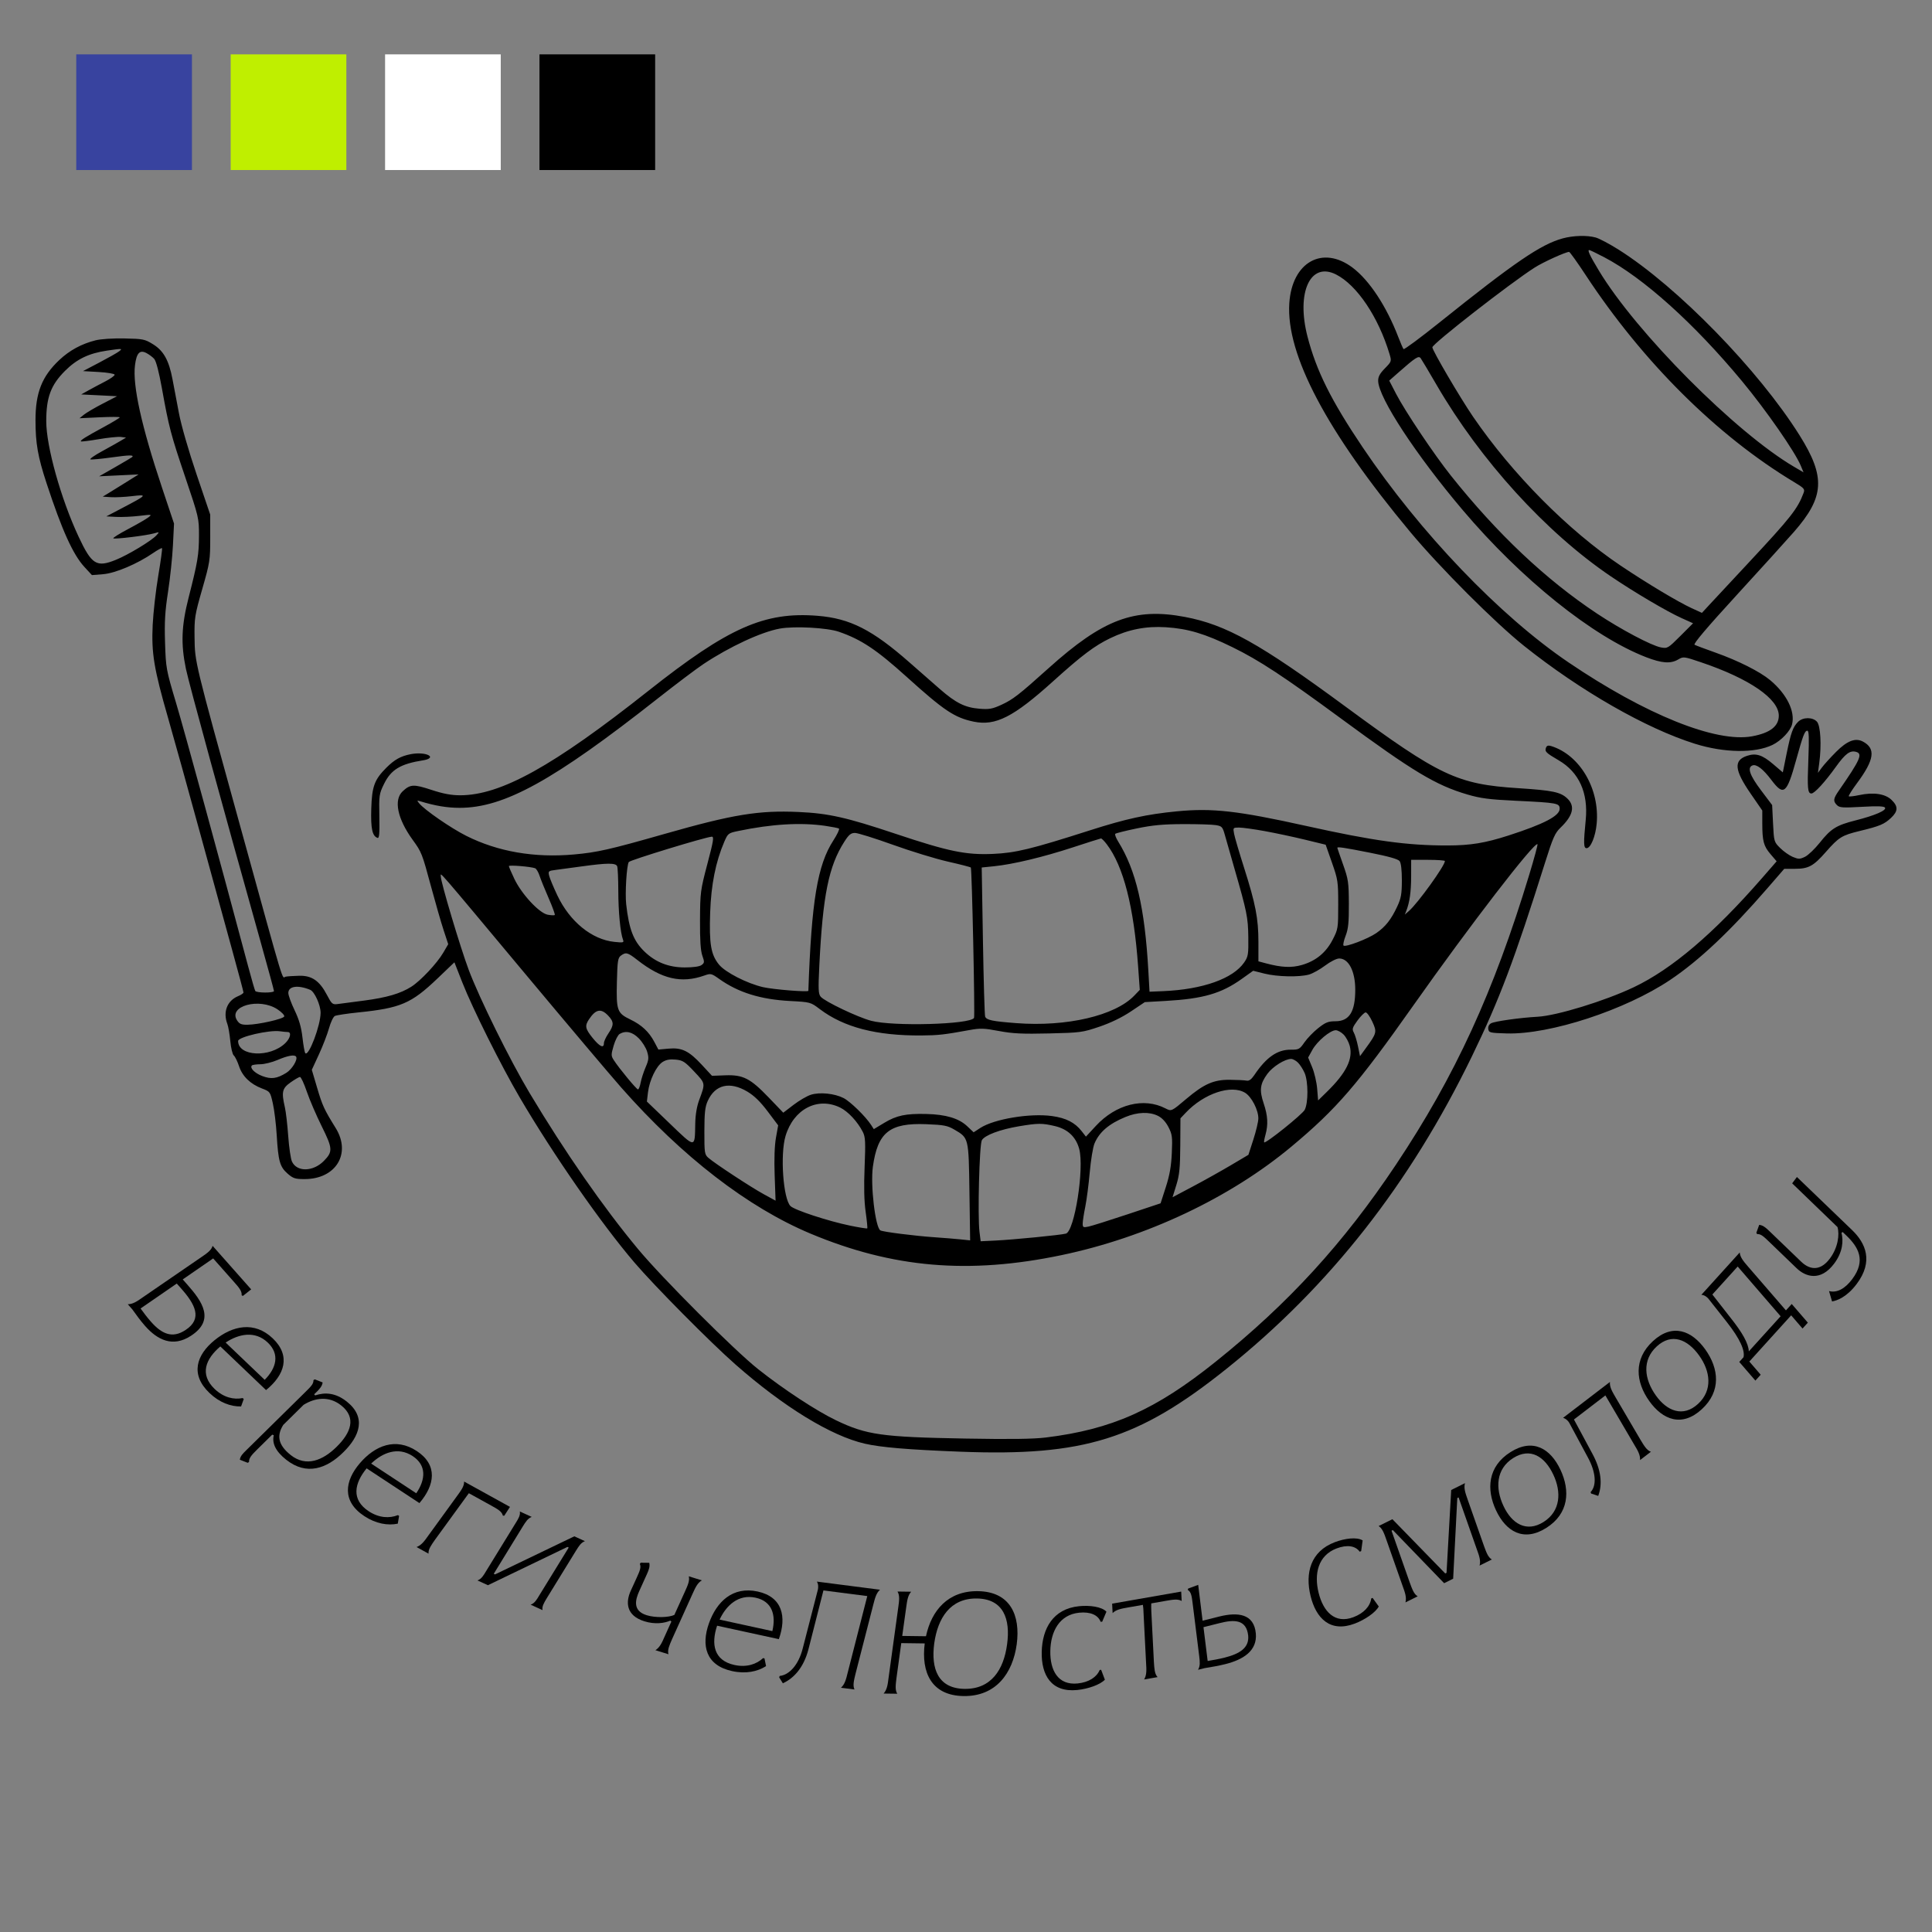 <svg width="11374" height="11374" viewBox="0 0 11374 11374" fill="none" xmlns="http://www.w3.org/2000/svg">
<rect x="0" y="0" width="11374" height="11374" fill="#808080" stroke="none"/>
<path fill-rule="evenodd" clip-rule="evenodd" d="M9199.02 1403.67C9070.99 1438.83 8916.06 1544.63 8475.01 1898.08C8361.94 1988.7 8266.49 2059.39 8262.89 2055.17C8259.3 2050.96 8245.39 2019.01 8231.98 1984.17C8162.23 1802.85 8062.12 1650.72 7963.52 1576.18C7786.2 1442.13 7606.38 1542.72 7590.36 1784.91C7570.39 2086.87 7810.56 2541.42 8301.49 3130.79C8476.08 3340.37 8801.9 3666.52 8973.13 3803.09C9304.49 4067.37 9692.29 4289.34 9979.07 4378.89C10151.3 4432.67 10332 4435.18 10435.2 4385.24C10485.8 4360.73 10540.4 4303.4 10550.1 4264.53C10569.4 4187.76 10518.7 4085.44 10420.9 4003.92C10361 3953.94 10233.2 3889.57 10100.5 3842.45C10039.5 3820.81 9983.58 3799.84 9976.18 3795.85C9967.17 3790.99 10048.8 3694.65 10223.4 3504.07C10366.8 3347.58 10518.7 3180 10561 3131.66C10741.2 2925.88 10748.2 2808.41 10595 2563.85C10354.1 2179.3 9875.58 1688.2 9528.71 1469.53C9475.83 1436.2 9415.39 1404.15 9394.4 1398.33C9343.27 1384.11 9262.13 1386.34 9199.02 1403.67ZM9444.34 1514.44C9674.56 1635.19 9973.75 1904.24 10255.6 2244C10397.2 2414.71 10567 2658.97 10601.4 2741.5L10617.8 2780.85L10562.4 2748.35C10218.1 2546.59 9631.25 1956.48 9412.05 1591.69C9358.78 1503.04 9344.3 1472.07 9356.12 1472.07C9360.22 1472.07 9399.91 1491.14 9444.34 1514.44ZM9334.59 1618.49C9671.03 2130.42 10109.3 2565.88 10561.9 2837.97C10622.6 2874.45 10626.7 2879.28 10617.5 2903.34C10582.1 2996.58 10543 3046.1 10297.7 3309.1C10192.1 3422.24 10086.3 3535.79 10062.6 3561.43L10019.5 3608.06L9958.89 3580.32C9880.06 3544.22 9693.74 3432.58 9540.97 3329.91C9231.04 3121.61 8903.85 2791.56 8672.68 2454.03C8596.45 2342.73 8432.52 2063.29 8432.52 2044.65C8432.52 2024.26 8894.13 1664.56 9035.87 1574.52C9085.58 1542.94 9215.83 1483.74 9237.42 1482.92C9241.76 1482.76 9285.48 1543.76 9334.59 1618.49ZM7865.63 1615.93C7988.86 1678.49 8115.14 1866.57 8180.57 2084.99C8193.07 2126.73 8192.6 2128.15 8152.93 2168.78C8122.57 2199.87 8112.82 2218.35 8113.52 2243.36C8116.35 2342.63 8335.82 2677.52 8611.28 3002.86C8955.97 3409.99 9376.52 3747.35 9691.06 3869.05C9783.87 3904.96 9835.58 3908.58 9880.09 3882.29C9910.31 3864.43 9913.53 3864.84 10015.6 3899.41C10299.6 3995.53 10472.1 4114.12 10472.1 4213.18C10472.1 4275.52 10420.9 4315.15 10315.2 4334.69C10102.5 4374.02 9688.05 4207.26 9234.32 3899.78C8828.95 3625.06 8360.43 3135.6 8022.31 2633.53C7836.5 2357.62 7749.34 2182.65 7697.38 1981.22C7630.25 1720.95 7714.06 1538.98 7865.63 1615.93ZM562.13 2003.64C479.545 2024.54 409.302 2062.75 349.023 2119.55C246.793 2215.9 208.863 2312.01 209 2474.43C209.106 2610.72 222.777 2688.53 274.05 2844.7C365.091 3121.99 429.613 3264.66 497.101 3337.88L541.154 3385.69L607.534 3380.36C678.844 3374.64 808.585 3319.66 901.219 3255.92C927.695 3237.69 951.374 3224.79 953.823 3227.25C956.282 3229.7 946.349 3302.62 931.749 3389.28C917.16 3475.95 902.38 3606.25 898.907 3678.85C890.947 3845.42 906.054 3936.71 989.81 4227.9C1024.06 4346.95 1109.25 4653.42 1179.12 4908.94C1249 5164.46 1334.81 5477.29 1369.83 5604.1C1404.83 5730.92 1433.48 5838.44 1433.48 5843.03C1433.48 5847.62 1419.07 5857.36 1401.46 5864.65C1337.19 5891.28 1311.64 5957.58 1338.46 6028.13C1344.26 6043.39 1352.07 6088.82 1355.81 6129.09C1359.56 6169.36 1368.79 6207.44 1376.35 6213.71C1383.92 6220 1397.79 6248.3 1407.2 6276.61C1427.18 6336.8 1473.49 6381.79 1542.65 6408.2C1589.99 6426.28 1590.93 6427.58 1606.41 6496.6C1615.06 6535.13 1625.27 6618.93 1629.08 6682.81C1638.23 6835.9 1647.64 6869.34 1692.64 6908.86C1725.34 6937.58 1737.41 6941.5 1793.12 6941.5C1977.73 6941.5 2069.31 6791.08 1976.17 6640.82C1908.3 6531.32 1898.32 6509.74 1867.6 6406L1835.67 6298.13L1877.4 6207.78C1900.35 6158.09 1927.11 6088.74 1936.86 6053.68C1946.61 6018.6 1962.03 5986.05 1971.14 5981.33C1980.25 5976.6 2042.34 5967.15 2109.11 5960.32C2359.17 5934.72 2421.16 5908.1 2576.45 5759.6L2675.19 5665.2L2721.57 5783.33C2781.94 5937.08 2950.09 6274.03 3059.78 6461.07C3257.12 6797.57 3539.01 7203.19 3735.16 7432.88C3853.07 7570.95 4183.72 7904.53 4330.65 8033.66C4615.15 8283.67 4892.6 8453.46 5091.35 8499.17C5186.73 8521.11 5346.4 8534.46 5656.13 8546.43C6378.69 8574.32 6702.18 8473.35 7221.16 8057.93C7827.89 7572.26 8300.86 6969.9 8665.69 6218.22C8826.78 5886.33 8917 5647.31 9096.16 5077.82C9142.46 4930.69 9154.31 4904.03 9187.7 4871.92C9261.51 4800.94 9274.23 4745.42 9226.91 4700.66C9187.03 4662.93 9141.01 4653.27 8939.24 4640.26C8578.01 4616.98 8477.9 4569.68 7919.01 4158.27C7416.56 3788.4 7218.96 3678.11 6976.23 3632.06C6679.22 3575.71 6493.86 3645.34 6172.93 3933.87C5997.95 4091.19 5962.84 4118.39 5894.31 4149.77C5842.22 4173.62 5823.16 4177 5766.41 4172.45C5681.3 4165.61 5627.23 4138.74 5532.97 4056.41C5491.34 4020.06 5410.58 3949.3 5353.51 3899.15C5134.89 3707.12 5003.95 3640.74 4813.57 3625.38C4500.58 3600.13 4287.85 3694.43 3816.99 4067.15C3255.97 4511.24 2948.31 4681.93 2708.84 4681.93C2656.59 4681.93 2609.35 4673.04 2539.81 4650.11C2435.09 4615.6 2415.33 4616.6 2370.38 4658.69C2316.5 4709.15 2339.64 4820.44 2429.86 4944.79C2482.06 5016.72 2485.02 5024.23 2537 5217.08C2563.33 5314.73 2596.99 5431.53 2611.81 5476.62L2638.78 5558.6L2609.57 5608.6C2573.24 5670.8 2476.25 5774.17 2421.65 5808.88C2358.06 5849.3 2276.68 5873.14 2142.43 5890.68C2074.75 5899.52 2004.91 5908.66 1987.25 5911.01C1957.61 5914.93 1952.77 5910.78 1924.86 5857.46C1881.22 5774.08 1835.88 5742.71 1761.56 5744.47C1729.17 5745.24 1693.31 5747.62 1681.87 5749.75C1657.65 5754.27 1686.91 5851.16 1412.02 4856.15C1144.54 3887.92 1147.24 3899.09 1145.36 3752.76C1143.89 3638.29 1146.49 3621.96 1190.72 3467.67C1235.48 3311.56 1237.65 3297.68 1237.61 3166.75L1237.55 3029.48L1157.01 2791.91C1110.22 2653.91 1066.84 2503.45 1053.51 2432.91C1040.88 2366.13 1023.76 2275.85 1015.46 2232.3C994.244 2120.88 963.155 2065.16 900.66 2026.52C852.532 1996.75 841.965 1994.62 732.324 1992.47C664.286 1991.13 593.082 1995.8 562.13 2003.64ZM700.548 2068.88C689.337 2077.36 637.082 2106.9 584.425 2134.53L488.666 2184.78L581.142 2190.06C632.015 2192.97 674.22 2200.09 674.938 2205.9C675.666 2211.71 650.668 2229.59 619.41 2245.65C588.141 2261.7 543.561 2285.46 520.336 2298.45L478.11 2322.05L689.242 2332.61L604.789 2376.28C558.34 2400.3 508.587 2429.47 494.219 2441.12L468.113 2462.28L586.59 2456.66C651.756 2453.57 705.077 2453.7 705.077 2456.96C705.077 2460.22 663.516 2485.43 612.707 2513C502.242 2572.93 470.731 2592.71 476.473 2598.45C478.838 2600.82 525.931 2595.05 581.121 2585.65C636.322 2576.24 695.101 2570.27 711.749 2572.38L742.025 2576.24L710.355 2595.14C692.937 2605.54 643.089 2633.49 599.574 2657.24C556.06 2681 525.921 2702.27 532.592 2704.48C539.275 2706.71 596.069 2701.38 658.818 2692.64C762.716 2678.15 791.04 2677.77 777.759 2691.05C775.152 2693.66 730.423 2720.15 678.348 2749.93L583.676 2804.05L815.922 2792.98L745.097 2837.31C706.143 2861.7 658.638 2891.15 639.531 2902.75L604.789 2923.84L652.431 2926.99C678.633 2928.71 735.089 2925.94 777.897 2920.83C870.088 2909.82 867.1 2913.48 721.662 2989.79L625.902 3040.04L684.259 3043.14C716.362 3044.85 777.411 3042.08 819.933 3037C895.445 3027.98 896.68 3028.21 872.421 3046.57C858.771 3056.9 805.713 3087.47 754.535 3114.49C703.356 3141.52 663.991 3166.12 667.042 3169.18C673.787 3175.92 861.273 3153.08 907.12 3139.93C939.571 3130.63 939.719 3130.76 920.601 3151.89C891.665 3183.87 754.809 3266.47 682.074 3295.86C568.052 3341.93 539.792 3324.3 462.444 3158.96C358.767 2937.33 272.287 2628.51 272.266 2479.84C272.245 2339.57 299.217 2267.01 382.245 2183.85C452.162 2113.86 522.469 2079.94 630.663 2064C719.761 2050.88 723.952 2051.17 700.548 2068.88ZM907.669 2112.54C918.88 2124.94 935.676 2188.87 953.031 2285.21C994.825 2517.09 1005.19 2556.53 1091.62 2812.21C1169.97 3044 1171.64 3051.14 1171.39 3152.51C1171.13 3265.47 1164.08 3307.73 1110.37 3518.28C1068.05 3684.17 1064.03 3790.35 1094.52 3937.54C1111.95 4021.7 1308.11 4738.76 1534.74 5546.74C1577.75 5700.1 1612.95 5829.57 1612.95 5834.47C1612.95 5846.39 1510.22 5845.96 1502.83 5834.01C1499.65 5828.86 1480.74 5763.53 1460.79 5688.83C1296.07 5071.61 1085.88 4303.37 1036.51 4138.15C978.061 3942.51 976.456 3933.72 971.674 3783.66C967.768 3660.76 971.315 3600.39 989.303 3483.79C1001.69 3403.51 1014.67 3280.32 1018.15 3210.04L1024.49 3082.28L953.875 2871.1C833.066 2509.78 779.892 2269.09 794.692 2150.46C803.697 2078.3 822.456 2058 861.484 2078.19C877.097 2086.27 897.873 2101.73 907.669 2112.54ZM8457.18 2265.61C8716.04 2711.16 9100.82 3134.04 9482.91 3392.9C9620.61 3486.2 9813.71 3600.16 9899.31 3638.66L9967.36 3669.26L9892.56 3744.08C9820.03 3816.62 9816.55 3818.66 9778.18 3811.46C9722.49 3801.02 9543.01 3705.99 9401.87 3612.24C9099.58 3411.43 8815.08 3142.92 8542.59 2801.26C8443.81 2677.4 8272 2421.15 8218.83 2318.37L8178.64 2240.7L8228.34 2196.9C8334.19 2103.61 8351.65 2092.32 8363.99 2109.19C8370.22 2117.72 8412.16 2188.11 8457.18 2265.61ZM4938.51 3719.24C5070.82 3765 5159.93 3824.38 5339.43 3986.42C5558.19 4183.89 5620.31 4225.31 5732.37 4248.47C5861.01 4275.05 5966.28 4221.53 6199.8 4010.8C6369.77 3857.43 6443.23 3802.05 6536.53 3756.99C6642.9 3705.62 6747.12 3685.16 6863.97 3692.69C6994.55 3701.1 7093.28 3730.69 7255.46 3810C7412.67 3886.88 7557.78 3982.25 7895.16 4230.42C8319.37 4542.48 8452.81 4622.69 8638.38 4677.22C8716.6 4700.19 8766.97 4706.73 8923.41 4714.18C9168.06 4725.85 9182.04 4728.41 9182.04 4761.47C9182.04 4803.09 9089.05 4851.61 8880.64 4918.74C8742.71 4963.17 8657 4977.19 8522.25 4977.38C8283.45 4977.71 8087.62 4950.66 7688.83 4862.26C7286.01 4772.96 7137.14 4756.19 6928.2 4776.5C6750.49 4793.79 6629.3 4820.29 6416.21 4888.46C6070.65 4999.02 5979.5 5021.18 5846.15 5027.08C5687.1 5034.12 5583.82 5012.82 5272.97 4908.86C4982.84 4811.82 4877.41 4788.13 4700.6 4780.26C4466 4769.83 4315.67 4794.42 3914.29 4908.9C3589.63 5001.5 3516.13 5018.17 3378.54 5030.43C3145.51 5051.19 2930.47 5013.91 2744.62 4920.55C2654.83 4875.46 2499.91 4768.56 2468.12 4729.77C2453.73 4712.22 2454.18 4711.11 2473.4 4717.01C2560.99 4743.93 2632.41 4755.84 2706.08 4755.84C2968.06 4755.84 3258.11 4595.75 3872.07 4112.28C3979.49 4027.7 4100.62 3936.39 4141.27 3909.39C4295.67 3806.77 4482.57 3720.07 4591.52 3700.52C4677.62 3685.08 4869.67 3695.44 4938.51 3719.24ZM10585.7 4249.44C10555.2 4279.89 10543.3 4313.07 10517.9 4437.66L10495.7 4547.11L10439.2 4498.91C10374.8 4443.94 10338.1 4432.19 10285.2 4449.64C10205 4476.13 10210.4 4533.1 10306.5 4672.44L10374.9 4771.68V4846.91C10374.9 4951.93 10382.8 4981.12 10423.7 5028.93L10459.4 5070.66L10373.5 5169.3C10090.2 5494.59 9842.47 5705.47 9618.43 5811.92C9448.31 5892.77 9165.32 5979.62 9052.06 5985.75C8950.16 5991.26 8800.83 6012.21 8778.62 6024.1C8766.16 6030.76 8759.75 6043.66 8761.77 6057.92C8764.87 6079.61 8771.26 6081.14 8870.52 6084.01C9124.64 6091.37 9569.08 5945.81 9832.47 5768.97C10003.8 5653.91 10185.4 5482.73 10405.8 5228.34L10504.2 5114.83H10566.7C10647 5114.83 10675.8 5099.18 10749 5015.74C10825.6 4928.57 10843 4917.77 10947.9 4892.28C11066.7 4863.44 11092.6 4852.62 11132.4 4815.45C11174.9 4775.69 11175.7 4747.35 11135.5 4708.8C11098 4672.89 11029.3 4662.85 10945 4680.94C10914.3 4687.53 10886.9 4690.65 10884.1 4687.86C10881.3 4685.07 10903.3 4649.99 10933.1 4609.87C11034.8 4472.67 11044.1 4406.67 10967.6 4365.92C10923.2 4342.22 10874.6 4360.8 10809.2 4426.56C10776.3 4459.58 10738.9 4500.84 10726 4518.27L10702.5 4549.94L10710.3 4491.87C10724.3 4386.66 10718 4272.28 10696.8 4248.85C10671.5 4220.9 10613.9 4221.21 10585.7 4249.44ZM10646.1 4470.64C10639.3 4642.46 10641.9 4671.37 10664.2 4671.37C10682.2 4671.37 10743.3 4604.74 10807.9 4514.73C10863.6 4437.21 10890.8 4416.81 10926.1 4426.05C10967.7 4436.93 10952.6 4471.43 10825.7 4654.37C10792.6 4702.04 10790.8 4716.22 10814.5 4739.97C10829.5 4754.99 10848.9 4756.31 10960.9 4749.94C11053.8 4744.64 11092 4745.99 11097.4 4754.74C11107.3 4770.85 11038 4800.87 10923.9 4829.8C10810.8 4858.47 10779.3 4878.11 10713.4 4960.89C10684.3 4997.53 10645.1 5034.94 10626.4 5044.01C10596.1 5058.66 10588.1 5058.77 10554.9 5045.02C10534.3 5036.5 10500.8 5013.02 10480.5 4992.84C10444 4956.63 10443.5 4954.75 10438.2 4847.83L10432.9 4739.49L10367 4651.98C10300.9 4564.29 10285.2 4518.41 10317 4506.22C10340.6 4497.14 10379.5 4527.07 10428.7 4592.22C10501 4687.99 10519 4673.51 10573.8 4475.47C10614.5 4328.53 10624.7 4301.81 10640.2 4301.81C10649.6 4301.81 10651.1 4344.09 10646.1 4470.64ZM9101.88 4400.88C9092.89 4424.3 9100.12 4431.6 9176.7 4476.39C9296.08 4546.23 9351.05 4667.68 9335.41 4826.98C9321.83 4965.09 9322.68 4993.41 9340.39 4993.41C9364.52 4993.41 9393.03 4924.45 9399.89 4849.45C9418.62 4644.74 9301.3 4444.6 9131.85 4392.18C9115.25 4387.05 9106.17 4389.69 9101.88 4400.88ZM2418.69 4439.8C2359.35 4451.19 2322.76 4471.49 2274.34 4519.89C2204.24 4589.97 2189.7 4629.53 2185.69 4761.12C2182.13 4877.81 2191.76 4922.57 2222.6 4932.75C2232.77 4936.1 2235.22 4907.23 2233.29 4806.84C2230.88 4682.64 2232.16 4673.72 2260.71 4615.35C2302.29 4530.35 2357.68 4496.94 2491.78 4475.98C2528.36 4470.27 2542.47 4457.11 2523.45 4446.43C2502.94 4434.93 2458.73 4432.13 2418.69 4439.8ZM4857.68 4861.76C4897.54 4867.53 4934.15 4874.72 4939.04 4877.74C4943.94 4880.76 4929.09 4912.4 4906.04 4948.05C4812.47 5092.86 4777.44 5303.68 4759.01 5833C4758.69 5841.96 4551.38 5825.23 4491.95 5811.45C4398.04 5789.68 4270.75 5724.64 4233.46 5679.39C4185.32 5620.97 4174.54 5558.12 4180.83 5372.36C4186.39 5208.37 4213.32 5073.51 4264.09 4955.46C4285.12 4906.55 4288.08 4904.26 4345.55 4892.28C4542.8 4851.14 4713.77 4840.95 4857.68 4861.76ZM7157.44 4857.58C7194.08 4863.64 7197.66 4867.63 7211.7 4918.18C7219.97 4947.94 7244.54 5034.06 7266.31 5109.56C7341.03 5368.64 7347.5 5400.51 7349.01 5516.8C7350.34 5618.68 7348.25 5631.62 7325.03 5665.57C7259.31 5761.62 7080.07 5825.26 6847.84 5835L6767.46 5838.37L6760.45 5714.24C6739.51 5343.56 6688.34 5124.41 6583.07 4954.56C6569.83 4933.19 6562.08 4912.61 6565.87 4908.83C6569.65 4905.05 6626.59 4890.77 6692.41 4877.1C6784.74 4857.92 6847.06 4852.11 6965.15 4851.67C7049.34 4851.35 7135.87 4854.01 7157.44 4857.58ZM7446.27 4892.95C7509.71 4904.48 7616.23 4927.2 7683 4943.43L7804.4 4972.95L7841.35 5078.21C7876.56 5178.5 7878.3 5190.19 7878.3 5326.01C7878.3 5464.64 7877.4 5470.3 7845.66 5531.91C7806.42 5608.06 7747.11 5656.93 7665.03 5680.8C7603.96 5698.56 7544.87 5695.98 7453.64 5671.58L7408.53 5659.51V5545.1C7408.53 5407.7 7391.69 5320.82 7323.62 5107.07C7295.33 5018.26 7269.09 4929.04 7265.29 4908.79C7258.5 4872.55 7258.95 4871.98 7294.67 4871.98C7314.62 4871.98 7382.84 4881.42 7446.27 4892.95ZM5256.67 4973.33C5363.15 5011.64 5508.69 5056.21 5580.09 5072.37C5651.49 5088.52 5712.37 5104.21 5715.39 5107.23C5721.89 5113.73 5740.45 5982.78 5734.3 5992.79C5710.67 6031.28 5257.31 6043.77 5128.3 6009.49C5048.84 5988.38 4855.42 5896.04 4831.64 5867.86C4817.8 5851.47 4816.61 5824.84 4823.48 5685.01C4843.8 5271.33 4878.66 5098.75 4970.93 4954.92C4997.44 4913.61 5009.57 4903.66 5033.45 4903.66C5049.74 4903.66 5150.18 4935.01 5256.67 4973.33ZM4164.52 5085.8C4123.73 5240.3 4121.98 5253.65 4121.08 5415.76C4120.42 5534.68 4124.46 5596.94 4134.74 5626.06C4148.03 5663.73 4147.62 5668.66 4130.08 5681.49C4118.02 5690.31 4081.02 5695.52 4031.03 5695.46C3936.67 5695.34 3859.51 5665.02 3794.63 5602.55C3729.58 5539.93 3703.19 5471.79 3686.44 5323.21C3679.12 5258.29 3689.15 5095.27 3701.72 5074.93C3708.77 5063.51 4152.58 4927.92 4189.98 4925.76C4204.48 4924.93 4200.68 4948.85 4164.52 5085.8ZM6515.78 4970.41C6613.83 5099 6675.2 5338.4 6700.32 5690.29L6710.12 5827.55L6677.64 5861.42C6564.38 5979.57 6279.7 6045.98 5983.39 6023.36C5841.77 6012.55 5807.57 6005.38 5799.7 5984.88C5796.53 5976.63 5790.69 5775.75 5786.71 5538.48L5779.46 5107.1L5852.39 5099.69C5963.9 5088.37 6140.8 5046 6315.92 4988.66C6403.01 4960.13 6477.6 4936.47 6481.65 4936.06C6485.71 4935.66 6501.06 4951.12 6515.78 4970.41ZM9003.5 5147.68C8793.16 5841.5 8566.68 6334.26 8217.91 6857.03C7910.04 7318.47 7586.13 7672.43 7156.67 8016.71C6803.18 8300.07 6546.16 8414.88 6158.18 8462.7C6083.16 8471.95 5947.73 8473.75 5683.14 8469.04C5191.25 8460.28 5101.43 8447.6 4922.08 8361.66C4806.37 8306.22 4613.05 8179.31 4463.23 8060.44C4322.72 7948.97 3900 7526.32 3756.46 7353.78C3552.29 7108.39 3326.9 6784.06 3117.73 6434.68C3002.3 6241.86 2822.38 5877.82 2759.28 5709.42C2709.43 5576.35 2594.49 5191.61 2595 5159.46C2595.35 5136.8 2554.08 5089.16 3097.08 5739.15C3341.46 6031.68 3593.75 6330.41 3657.74 6403C4016.13 6809.56 4402.86 7107.98 4771.49 7262.45C5254.84 7465 5703.46 7503.47 6249.39 7389.16C6748.95 7284.56 7240.99 7052.17 7603.59 6749.58C7868.33 6528.66 7991.02 6386.52 8322.02 5917.3C8651.77 5449.82 9034.37 4953.04 9051.46 4970.15C9053.94 4972.62 9032.35 5052.52 9003.5 5147.68ZM8065.14 5020.06C8175.23 5041.82 8230.87 5057.6 8239.86 5069.59C8248.17 5080.68 8253.02 5122.6 8252.95 5182.84C8252.87 5263.14 8248.52 5287.81 8225.87 5336.49C8190.06 5413.44 8156.33 5456.18 8101.85 5493.67C8052.27 5527.79 7920.58 5577.72 7909.47 5566.61C7905.62 5562.75 7911.27 5536.73 7922.05 5508.79C7937.68 5468.25 7941.51 5430.3 7940.99 5320.73C7940.38 5194.13 7937.72 5176.12 7906.68 5088.84C7888.17 5036.8 7873.02 4992.84 7873.02 4991.17C7873.02 4983.97 7913.05 4989.99 8065.14 5020.06ZM8506.42 5069.03C8506.42 5096.35 8347.58 5316.98 8294.82 5362.97L8270.6 5384.08L8278.88 5362.97C8298.78 5312.27 8307.47 5250.81 8307.61 5159.71L8307.77 5062.04H8407.09C8461.72 5062.04 8506.42 5065.19 8506.42 5069.03ZM3633.41 5099.86C3636.94 5109.05 3639.91 5174.38 3640.03 5245.05C3640.23 5367.97 3652.14 5491.41 3667.71 5532.02C3674.36 5549.35 3669.82 5550.52 3617.12 5545.08C3484.09 5531.36 3354.42 5425.72 3281.3 5271.52C3258.33 5223.09 3236.54 5170.75 3232.88 5155.22C3226.57 5128.47 3228.65 5126.66 3272.02 5121.21C3297.22 5118.03 3365.35 5108.86 3423.41 5100.8C3575.12 5079.75 3625.61 5079.53 3633.41 5099.86ZM3150.26 5111.53C3157.68 5114.37 3169.41 5134.1 3176.35 5155.36C3183.29 5176.62 3207.44 5236.22 3230.04 5287.78C3252.63 5339.35 3268.79 5383.87 3265.94 5386.71C3263.09 5389.56 3244.33 5388.81 3224.25 5385.04C3174.76 5375.76 3071.25 5264.53 3028.26 5174.43C3010.44 5137.08 2995.86 5103.09 2995.86 5098.9C2995.86 5091.24 3124.92 5101.8 3150.26 5111.53ZM3751.92 5651.43C3896.03 5764.24 4010.82 5790.97 4146.11 5743.23C4184.64 5729.63 4187.99 5730.4 4234.5 5763.48C4346.64 5843.22 4477.56 5883.89 4651.71 5893.1C4770.74 5899.38 4771.96 5899.72 4825.9 5940.54C4968.09 6048.14 5158.97 6097.75 5423.89 6095.94C5523.33 6095.27 5559.8 6091.19 5704.91 6064.54C5771.09 6052.39 5792.1 6053 5880.64 6069.66C5961.75 6084.94 6018.68 6087.72 6174.95 6084.05C6360.8 6079.69 6372.94 6078.08 6472.38 6044.34C6538.86 6021.79 6605.4 5989.51 6657.87 5954.39L6739.68 5899.61L6863.9 5892.52C7083.19 5880 7189.95 5849.03 7310.53 5762.95L7377.58 5715.1L7443.87 5731.73C7519.31 5750.65 7648.41 5753.45 7706.12 5737.42C7727.55 5731.47 7770.18 5707.74 7800.85 5684.69C7832.55 5660.87 7868.48 5642.77 7884.1 5642.77C7939.9 5642.77 7978.59 5718.02 7978.59 5826.56C7978.59 5956.79 7943.6 6012.33 7861.57 6012.33C7819.55 6012.33 7803.43 6018.78 7760.49 6052.76C7732.39 6074.99 7695.87 6112.73 7679.35 6136.62C7651.16 6177.36 7646.19 6180.02 7598.95 6179.65C7519.87 6179.04 7454.69 6224.42 7384.32 6329.09C7367.13 6354.69 7353.22 6364.76 7339.14 6361.84C7327.95 6359.54 7283.17 6357.32 7239.62 6356.93C7145.2 6356.09 7088.1 6381.23 6983.46 6469.76C6896.03 6543.75 6896.51 6543.53 6860.97 6525.15C6733.65 6459.29 6569.68 6500.68 6451.31 6628.57L6393.04 6691.52L6367.5 6658.88C6328 6608.4 6275.68 6581.77 6193.62 6570.4C6063.93 6552.43 5852.2 6587.68 5770.58 6640.84L5731.95 6666L5693.41 6629.63C5644.73 6583.71 5568.1 6560.89 5453.55 6558.18C5332.52 6555.31 5278.26 6566.71 5206.14 6610.14L5144.25 6647.43L5128.45 6622.88C5096.36 6573.03 5005.81 6484.65 4966.03 6464.36C4912.81 6437.2 4825.86 6428.48 4773.54 6445.06C4750.92 6452.23 4705.17 6478.9 4671.85 6504.34L4611.29 6550.6L4525.68 6461.4C4417.12 6348.31 4374.74 6326.63 4269.84 6330.54L4191.69 6333.45L4132.11 6269.11C4055.73 6186.57 4014.23 6166.37 3935.68 6173.5L3876.05 6178.9L3852.09 6133.73C3820.42 6074.01 3777.47 6033.95 3710.59 6001.77C3633.27 5964.56 3627.66 5948.88 3631.75 5781.58C3634.8 5657.34 3637.6 5638.82 3655.37 5625.84C3684.9 5604.23 3695.08 5606.94 3751.92 5651.43ZM1826.23 5827.28C1851.63 5837.78 1887.42 5916.77 1887.42 5962.32C1887.42 6036.58 1817.82 6220.76 1797.45 6200.39C1793.48 6196.41 1785.98 6155.27 1780.8 6108.97C1774.01 6048.3 1761.05 6003.22 1734.39 5947.58C1714.05 5905.13 1697.4 5859.41 1697.4 5845.99C1697.4 5805.45 1753.7 5797.28 1826.23 5827.28ZM1633.79 5942.26C1657.91 5958.23 1675.76 5976.97 1673.46 5983.89C1668.54 5998.71 1521.83 6031.95 1457.48 6032.83C1421.48 6033.33 1409.6 6028.48 1396.03 6007.76C1340.39 5922.82 1526.83 5871.46 1633.79 5942.26ZM3579.78 5978.59C3614.96 6015.31 3615.32 6034.58 3581.76 6083.97C3567.24 6105.34 3555.36 6131.22 3555.36 6141.48C3555.36 6173.45 3530.58 6162.06 3489.39 6111.14C3445.3 6056.65 3441.84 6039.55 3467.17 6001.48C3507.42 5941.04 3537.88 5934.85 3579.78 5978.59ZM8078.73 6014.08C8107.21 6075.58 8105.74 6081.64 8041.03 6170.52L8006.57 6217.84L7994.73 6159.96C7988.21 6128.13 7977.09 6091.57 7970.02 6078.72C7958.78 6058.31 7961.51 6049.4 7991.63 6008.1C8010.59 5982.11 8032.25 5960.55 8039.77 5960.19C8047.3 5959.83 8064.83 5984.08 8078.73 6014.08ZM1693.44 6075.68C1717.73 6075.68 1709.69 6112.31 1678.93 6141.78C1588.6 6228.31 1401.81 6219.35 1401.81 6128.48C1401.81 6104.55 1584.79 6062.17 1648.57 6071.32C1665.26 6073.72 1685.46 6075.68 1693.44 6075.68ZM7909.72 6090.3C7923.57 6104.16 7939.88 6134.01 7945.97 6156.63C7966.7 6233.63 7925.95 6315.99 7811.95 6427.52L7759.91 6478.43L7754.4 6409.65C7751.36 6371.83 7738.15 6315.01 7725.05 6283.38L7701.22 6225.89L7726.42 6180.32C7754.33 6129.84 7831.49 6065.12 7863.76 6065.12C7875.19 6065.12 7895.87 6076.45 7909.72 6090.3ZM3760.42 6112.53C3780.67 6132.8 3802.9 6168.21 3809.79 6191.21C3820.68 6227.59 3819.49 6239.65 3800.59 6283.71C3788.66 6311.57 3775.56 6352.19 3771.51 6373.97C3767.46 6395.75 3760.46 6413.56 3755.95 6413.56C3747.33 6413.56 3646.04 6291.16 3614.37 6242.48C3597.01 6215.77 3596.9 6210.16 3612.71 6155.79C3622 6123.82 3637.83 6092.86 3647.9 6086.99C3684.23 6065.82 3722.37 6074.48 3760.42 6112.53ZM1743.34 6220.97C1753.95 6238.14 1719.12 6295.31 1685.39 6316.12C1629.7 6350.45 1596.41 6354.82 1543.75 6334.71C1498.81 6317.54 1468.81 6286.72 1483.12 6272.4C1486.78 6268.74 1509.19 6265.59 1532.9 6265.41C1556.61 6265.23 1602.13 6253.89 1634.06 6240.2C1694.42 6214.32 1734.83 6207.2 1743.34 6220.97ZM4086.77 6308.29C4154.2 6380.05 4153.39 6375.31 4115.88 6476.91C4102.24 6513.87 4093.93 6563.79 4093.04 6614.18C4090.45 6761.35 4095.97 6761.34 3942.95 6614.28L3808.33 6484.92L3814.77 6430.76C3823.2 6359.87 3863.61 6275.81 3900.63 6252.2C3921.56 6238.86 3943.9 6234.73 3977.59 6238C4019.71 6242.1 4032 6250.01 4086.77 6308.29ZM7641.71 6256.11C7653.82 6268.23 7671.29 6295.55 7680.5 6316.82C7702.3 6367.09 7702.6 6492.65 7681.01 6533.83C7666.76 6561.04 7450.94 6734.03 7442.19 6725.27C7440.24 6723.33 7443.74 6703.48 7449.93 6681.16C7466.76 6620.53 7463.78 6568.05 7439.41 6495.68C7413.18 6417.79 7417.87 6380.94 7461.59 6321.48C7492.7 6279.16 7564.69 6234.08 7601.19 6234.07C7611.34 6234.06 7629.58 6243.98 7641.71 6256.11ZM1806.3 6426.76C1822.65 6474.67 1862.15 6566.47 1894.07 6630.76C1958.88 6761.29 1960.07 6779.91 1907 6834.19C1843.8 6898.85 1747.97 6900.91 1718.82 6838.24C1711.47 6822.44 1701.56 6754.86 1696.79 6688.07C1692.03 6621.26 1683.2 6545.24 1677.18 6519.13C1656.26 6428.27 1660.98 6407.52 1710.6 6372.37C1735.28 6354.9 1760.21 6340.38 1766.02 6340.12C1771.82 6339.87 1789.95 6378.85 1806.3 6426.76ZM4400.35 6426.85C4440.36 6450.77 4476.71 6486.27 4519.55 6543.22L4581.19 6625.18L4568.21 6697.88C4559.91 6744.32 4557.16 6824.34 4560.58 6919.57L4565.93 7068.56L4496.11 7030.37C4420.1 6988.79 4208.47 6849.78 4170.29 6816.37C4147.94 6796.8 4146.55 6787.54 4146.77 6660C4146.96 6550.92 4150.82 6516.01 4166.55 6481.36C4210.39 6384.82 4296.44 6364.76 4400.35 6426.85ZM7330.26 6433.51C7368.34 6456.73 7408.73 6535.37 7408.08 6585.02C7407.83 6603.97 7394.57 6659.77 7378.62 6709.05L7349.61 6798.63L7245.98 6860.07C7188.98 6893.86 7088.49 6950.05 7022.64 6984.94L6902.94 7048.36L6925.23 6976.45C6943.5 6917.48 6947.68 6875.7 6948.48 6744.14L6949.46 6583.75L6981.05 6550.39C7088.31 6437.19 7248.44 6383.61 7330.26 6433.51ZM4945.61 6520.14C4992.42 6542.8 5048.84 6603.45 5079.71 6664.25C5094.67 6693.73 5096.11 6722.33 5090.09 6870.14C5085.31 6987.03 5087.3 7071.48 5096.3 7134.79C5103.58 7185.92 5107.8 7229.49 5105.68 7231.61C5103.56 7233.74 5058.65 7226.62 5005.88 7215.79C4876.51 7189.25 4677.27 7123.9 4653.62 7100.25C4610.67 7057.28 4592.25 6796.45 4624.51 6688.09C4671.66 6529.72 4812.87 6455.87 4945.61 6520.14ZM6817.36 6569.32C6841.18 6581.21 6863.03 6604.67 6878.85 6635.29C6900.97 6678.12 6902.92 6693.23 6898.65 6788.4C6895.15 6866.22 6885.85 6918.97 6863.25 6989.01L6832.6 7084.04L6637.6 7149.01C6530.35 7184.75 6427.17 7217.2 6408.29 7221.12C6377.36 7227.56 6373.98 7225.84 6373.99 7203.66C6373.99 7190.14 6380.76 7145.81 6389.03 7105.16C6397.3 7064.51 6409.23 6972.74 6415.54 6901.24C6421.87 6829.73 6434.32 6753.77 6443.24 6732.44C6471.64 6664.46 6528.18 6616.01 6626.2 6575.68C6697.13 6546.51 6767.04 6544.17 6817.36 6569.32ZM5619.51 6650.76C5703.37 6699.92 5702.7 6697.11 5707.31 7018.19L5711.39 7302.32L5654.73 7296.43C5623.57 7293.18 5555.32 7287.61 5503.06 7284.06C5385.31 7276.03 5196.77 7252.11 5182.71 7243.42C5152.97 7225.04 5123.77 6976.51 5138.73 6869C5166.98 6665.81 5237.3 6609.74 5453.17 6618.31C5557.75 6622.45 5577.92 6626.38 5619.51 6650.76ZM6210.21 6629.37C6285.48 6647.08 6334.19 6692.81 6353.43 6763.79C6384.37 6878.02 6326.02 7248.75 6274.93 7262.58C6244.08 7270.93 5965.31 7298.32 5859.89 7303.36L5773.33 7307.5L5766.46 7252.52C5754.87 7159.67 5765.68 6738.59 5780.32 6712.62C5796.82 6683.37 5887.26 6649.34 5997.92 6630.73C6110.44 6611.83 6134.96 6611.67 6210.21 6629.37Z" fill="black"/>
<path d="M752.264 7678.28C781.688 7678.26 807.339 7661.21 839.97 7637.97L1186.42 7400.2C1219.61 7377.59 1244.7 7359.9 1251.64 7334.51L1478.71 7590.77L1430.15 7629.25L1422.55 7625.79C1425.27 7600.74 1405.04 7577.91 1378.62 7548.1L1254.97 7408.55L1075.75 7532.17L1102.17 7561.99C1190.97 7662.21 1267.23 7771.28 1124.11 7864.07C1016.57 7934.4 926.341 7887.52 854.959 7806.96C827.418 7775.88 802.487 7741.35 778.681 7708.1L752.264 7678.28ZM827.611 7703.25C846.994 7730.24 867.011 7756.66 889.493 7782.04C951.32 7851.81 1013.71 7882.6 1092.56 7829.74C1194.46 7763.27 1148.01 7677.62 1067.07 7586.28L1040.65 7556.46L827.611 7703.25Z" fill="black"/>
<path d="M1233.34 8200.91C1118.1 8090.88 1156.84 7976.71 1262.77 7890.36C1368.7 7804.02 1497.55 7775.89 1606.05 7879.48C1713.32 7981.91 1675.74 8094.85 1566.27 8183.68L1297.18 7926.73C1210.74 8000.04 1173.25 8090.81 1263.97 8177.43C1316.07 8227.18 1376.35 8241.38 1428.86 8230.59L1434.99 8236.44L1419.21 8279.96C1359.29 8281.33 1292.79 8257.69 1233.34 8200.91ZM1576.64 7904.13C1501.24 7832.14 1405.2 7852.93 1328.43 7903.84L1558.29 8123.32C1628.02 8052.8 1647.74 7972.03 1576.64 7904.13Z" fill="black"/>
<path d="M1411.95 8593.55C1414.9 8572.1 1429.54 8557.74 1449.58 8537.94L1796.33 8196.39C1831.01 8162.24 1846.17 8147.22 1845.42 8124.99L1853.34 8120.46L1899.48 8138.67C1896.53 8160.12 1882.69 8176.19 1863.18 8195.33L1849.6 8208.35L1855.19 8214.95C1913.88 8195.52 1975.85 8199.23 2041.59 8251.37C2157.14 8343.01 2119.2 8453.54 2021.63 8549.23C1924.73 8645.44 1805.5 8689.34 1684.65 8593.49C1621.56 8543.46 1600.32 8495.24 1611.91 8449.27L1602.5 8446.13L1513.11 8534.24C1478.43 8568.4 1465.26 8584.99 1466.01 8607.22L1458.09 8611.76L1411.95 8593.55ZM1667.66 8388.56C1630.96 8447.07 1631.99 8503.05 1711.67 8566.25C1803.31 8638.93 1901.63 8596.84 1981.79 8517.63C2065.25 8435.63 2100.23 8346.55 2008.59 8273.87C1935.54 8215.94 1853.26 8229.64 1787.37 8270.41L1667.66 8388.56Z" fill="black"/>
<path d="M2144.81 8925.62C2011.7 8838.04 2029.34 8718.77 2118.06 8614.83C2206.78 8510.89 2328.5 8460.11 2453.82 8542.58C2577.72 8624.11 2561.02 8741.96 2469.26 8848.97L2158.44 8644.44C2086.54 8732.06 2065.95 8828.08 2170.74 8897.03C2230.92 8936.63 2292.77 8939.8 2342.49 8919.76L2349.57 8924.42L2341.85 8970.06C2283.15 8982.16 2213.49 8970.82 2144.81 8925.62ZM2429.31 8572.1C2342.22 8514.8 2251.46 8552.47 2185.07 8616.32L2450.58 8791.03C2506.52 8709.14 2511.44 8626.15 2429.31 8572.1Z" fill="black"/>
<path d="M2522.76 9146.6L2452.29 9107.66C2480.01 9097.81 2498.48 9073.16 2521.46 9040.35L2692.03 8805.4C2715.75 8773 2733.48 8747.94 2732.27 8722.1L3002.31 8871.31L2968.67 8923.4L2960.35 8922.68C2955.28 8898.57 2928.57 8883.82 2893.7 8864.55L2760.17 8790.76L2562.26 9062.89C2539.28 9095.7 2520.81 9120.35 2522.76 9146.6Z" fill="black"/>
<path d="M2810.79 9304.27C2834.02 9296.23 2846.18 9275.7 2862.28 9248.57L3035.4 8967.06C3052.27 8940.29 3064.43 8919.76 3060.25 8898.29L3130.43 8930.29C3106.85 8939.1 3094.69 8959.63 3077.82 8986.4L2906.87 9265.18L2914.58 9268.7L3381.08 9044.57L3443.55 9073.05C3419.97 9081.86 3407.8 9102.39 3390.94 9129.16L3217.81 9410.67C3201.71 9437.79 3189.55 9458.32 3194.08 9479.02L3123.9 9447.02C3147.13 9438.99 3159.29 9418.45 3175.39 9391.33L3348.17 9110.59L3340.45 9107.07L2872.48 9332.39L2810.79 9304.27Z" fill="black"/>
<path d="M3794.1 9544.93C3684.83 9510.95 3682.7 9432.19 3713.51 9364.57L3746.89 9291.52C3766.9 9247.16 3775.62 9227.69 3766.9 9207.22L3771.84 9199.89L3822.26 9200.48C3827.24 9221.55 3820.39 9240.72 3808.85 9266.42L3763.42 9366.77C3740.33 9418.17 3722.87 9482.85 3807.04 9509.02C3858.84 9525.13 3936.81 9522.75 3970.01 9507.34L4032.38 9369.65C4049.07 9333.13 4061.37 9305.01 4054.96 9279.94L4131.86 9303.85C4105.88 9318.85 4093.58 9346.97 4076.9 9383.5L3957.05 9648.85C3941.17 9685.63 3928.06 9713.5 3935.28 9738.82L3858.39 9714.91C3883.55 9699.66 3896.66 9671.78 3912.54 9635.01L3952.57 9546.29L3946.29 9540.79C3912.28 9555.95 3856.42 9564.31 3794.1 9544.93Z" fill="black"/>
<path d="M4310.04 9838.05C4154.33 9804.15 4127.91 9686.52 4173.33 9557.64C4218.76 9428.77 4314.08 9337.64 4460.68 9369.56C4605.61 9401.12 4632.4 9517.1 4585.24 9649.93L4221.66 9570.77C4186.07 9678.37 4201.38 9775.37 4323.95 9802.05C4394.35 9817.38 4453.2 9798.11 4492.4 9761.54L4500.68 9763.35L4509.88 9808.72C4459.45 9841.1 4390.37 9855.55 4310.04 9838.05ZM4448.42 9405.92C4346.55 9383.74 4275.4 9451.51 4236.4 9534.95L4546.98 9602.57C4569.74 9506.06 4544.49 9426.84 4448.42 9405.92Z" fill="black"/>
<path d="M4586.93 9874.59L4590.54 9866.52C4645.96 9860.84 4701.39 9802.19 4726.05 9703.69L4815.06 9358.01C4817.31 9347.2 4819.07 9326.92 4809.14 9311.11L5180.72 9359C5158.57 9378.36 5151.3 9408.18 5141.17 9447.03L5036.57 9853.93C5027.28 9892.89 5019.17 9922.61 5030.64 9946.3L4950.78 9936.01C4972.93 9916.65 4981.04 9886.93 4990.33 9847.97L5105.83 9396.34L4847.74 9363.08L4759.46 9709.71C4732.36 9813.87 4677.02 9878.51 4608.87 9909.89L4586.93 9874.59Z" fill="black"/>
<path d="M5201.91 9970.24C5221.69 9948.47 5226.34 9918.02 5231.1 9878.25L5288.34 9462.05C5293.95 9422.29 5297.75 9391.83 5283.63 9369.61L5364.15 9370.67C5344.36 9392.45 5340.57 9422.91 5334.95 9462.66L5311.53 9631L5451.37 9632.86C5483.91 9480.74 5581.23 9365.08 5756.68 9367.41C5947.38 9369.94 6008.26 9508.88 5985.65 9679.78C5962.19 9850.66 5863.74 9987.49 5673.04 9984.97C5483.18 9982.45 5422.28 9845.19 5444.03 9675.14L5305.88 9673.3L5277.72 9878.87C5272.95 9918.64 5268.31 9949.09 5282.43 9971.31L5201.91 9970.24ZM5499.98 9675.03C5480.2 9823.93 5521.89 9940.59 5678.68 9942.67C5835.48 9944.75 5909.06 9829.62 5928.84 9680.72C5949.47 9531.83 5907.82 9412.63 5751.02 9410.55C5594.22 9408.47 5520.6 9526.15 5499.98 9675.03Z" fill="black"/>
<path d="M6342.07 9949.3C6188.57 9964.76 6129.54 9860.83 6132.82 9724.23C6136.09 9587.63 6199.35 9471.39 6352.84 9455.93C6415.25 9449.65 6486.02 9458.7 6513.71 9488.28L6488.95 9546.98L6479.67 9547.92C6464.55 9507.71 6419.07 9487.59 6353.29 9494.21C6236.91 9505.93 6185.53 9604.79 6183.42 9719.14C6181.23 9832.63 6227.76 9922.49 6344.15 9910.77C6409.93 9904.14 6456.3 9873.92 6474.14 9831.24L6482.58 9830.39L6504.63 9888.64C6476.15 9918.76 6404.47 9943.02 6342.07 9949.3Z" fill="black"/>
<path d="M6550.14 9496.46L6547.32 9441.04L6953.93 9369.89L6956.75 9425.32C6934.63 9411.98 6904.57 9417.24 6865.33 9424.11L6777.66 9439.45C6776.66 9453.39 6777.62 9468.71 6778.03 9485.84L6793.13 9783.44C6795.83 9823.4 6796.91 9854.18 6814.9 9873.4L6735.59 9887.28C6750.99 9862.22 6749.9 9831.44 6747.21 9791.48L6732.11 9493.87C6731.69 9476.74 6730.73 9461.42 6728.4 9448.07L6640.73 9463.41C6601.49 9470.27 6571.43 9475.53 6550.14 9496.46Z" fill="black"/>
<path d="M7091.47 9820.67L7052.83 9830.37C7066.59 9808.57 7063.89 9783.91 7060.16 9751.64L7020.58 9433.94C7015.81 9397.56 7012.91 9372.08 6992.34 9359.77L6994.8 9352.16L7053.99 9330.32L7079.89 9541.37L7176.08 9517.23C7289.53 9488.75 7382.67 9501.2 7393.27 9616.49C7402.42 9719.04 7318.38 9770.71 7213.98 9796.91C7173.69 9807.03 7131.76 9814.06 7091.47 9820.67ZM7109.73 9778.52C7143.23 9772.73 7175.09 9767.36 7207.98 9759.1C7298.41 9736.41 7355.11 9701.21 7348.26 9628.66C7337.48 9533.51 7266.76 9533.79 7181.26 9555.25L7085.07 9579.39L7109.73 9778.52Z" fill="black"/>
<path d="M7975.76 9558.36C7831.51 9613.03 7747.57 9527.93 7715.36 9395.14C7683.14 9262.35 7714.13 9133.69 7858.38 9079.03C7917.03 9056.8 7987.73 9047.23 8022.13 9068.63L8013.43 9131.74L8004.71 9135.04C7979.69 9100.12 7930.55 9092.46 7868.73 9115.89C7759.35 9157.34 7735.33 9266.13 7762.91 9377.11C7790.19 9487.31 7858.41 9562.05 7967.79 9520.6C8029.61 9497.17 8066.57 9455.98 8072.76 9410.13L8080.68 9407.13L8117.07 9457.68C8097.36 9494.15 8034.41 9536.13 7975.76 9558.36Z" fill="black"/>
<path d="M8346.2 9397.79L8274.09 9433.6C8281.74 9405.2 8271.96 9375.99 8258.04 9338.43L8161.72 9064.56C8148.55 9026.62 8138.02 8997.79 8116.07 8984.09L8197.3 8943.76L8508.42 9263.3L8516.02 9259.53L8543.47 8771.86L8624.69 8731.53C8616.28 8760.31 8626.82 8789.14 8639.98 8827.07L8736.3 9100.95C8750.22 9138.5 8760 9167.71 8782.71 9181.03L8710.59 9216.85C8718.25 9188.44 8708.47 9159.24 8694.55 9121.68L8586.94 8815.56L8579.35 8819.33L8554.97 9294.12L8501.83 9320.51L8199.78 9007.81L8192.19 9011.58L8299.79 9317.7C8313.72 9355.26 8323.49 9384.47 8346.2 9397.79Z" fill="black"/>
<path d="M9103.4 8994.99C8969.45 9079.73 8865.86 9015.9 8807.67 8892.26C8749.47 8768.62 8758.33 8633.65 8892.28 8548.92C9025.5 8464.64 9128.38 8528.92 9186.57 8652.55C9244.77 8776.19 9236.62 8910.71 9103.4 8994.99ZM8851.55 8866.51C8899.2 8968.73 8985.59 9024.39 9087.3 8960.05C9188.29 8896.16 9192.87 8782.95 9144.5 8681.17C9094.59 8575.37 9010.08 8519.52 8908.37 8583.86C8807.38 8647.75 8801.63 8760.7 8851.55 8866.51Z" fill="black"/>
<path d="M9367.27 8792.69L9364.14 8784.42C9400.71 8745.74 9396.02 8667.15 9346.8 8577.81L9238.66 8376.69C9233.3 8366.91 9219.59 8351.8 9202.08 8347.06L9477.99 8135.81C9475.24 8165.67 9491.1 8191.95 9511.29 8226.67L9658.24 8477.06C9679.1 8511.25 9694.29 8538.05 9719.13 8546.78L9655.2 8595.73C9657.28 8566.39 9642.09 8539.59 9621.23 8505.39L9451.15 8215.07L9266.09 8356.75L9374.75 8558.55C9426.23 8653.62 9435.2 8736.41 9408.95 8806.68L9367.27 8792.69Z" fill="black"/>
<path d="M10018.8 8296.38C9902.16 8403.68 9788.83 8359.39 9709.47 8248.14C9630.12 8136.89 9614.71 8002.51 9731.35 7895.21C9847.37 7788.48 9960.08 7833.35 10039.4 7944.6C10118.8 8055.85 10134.8 8189.65 10018.8 8296.38ZM9748.05 8214.96C9813.2 8307.03 9908.15 8346.36 9996.72 8264.88C10084.7 8183.97 10068.9 8071.77 10003.2 7980.27C9935.13 7885.09 9842.01 7845.23 9753.43 7926.71C9665.49 8007.62 9680.02 8119.77 9748.05 8214.96Z" fill="black"/>
<path d="M10334.2 8127.81L10239.3 8017.93L10264.3 7990.29C10273.8 7952.02 10245.2 7883.85 10167.1 7784.54L10057.5 7645.39C10048 7634.47 10033.7 7623.78 10016.2 7622.85L10242.1 7373.45C10244.7 7403.31 10265.1 7426.3 10291.2 7456.8L10514.1 7714.5L10548.2 7676.81L10643.1 7786.69L10611.8 7821.24L10544.9 7743.57L10298.6 8015.59L10365.5 8093.26L10334.2 8127.81ZM10295.6 7955.74L10482.8 7749.05L10230 7456.24L10080.9 7620.83L10190.5 7761.18C10255.2 7842.56 10293.9 7908.43 10295.6 7955.74Z" fill="black"/>
<path d="M10785.6 7661.81L10767.8 7600.79C10814.9 7612.83 10862.1 7586.75 10904.3 7530.49C10987.7 7419.33 10939.6 7340.84 10869.4 7273.37L10848.4 7253.37L10841.1 7257.43C10852.7 7304.21 10849.9 7369.97 10798 7439.11C10718.2 7545.53 10630 7517.54 10576.6 7465.83L10417.3 7312.41C10382.2 7278.68 10366.8 7263.93 10344.6 7265.28L10339.9 7257.48L10356.8 7210.88C10378.3 7213.26 10394.1 7226.14 10414.4 7245.64L10604.6 7428.56C10645.3 7467.55 10709.5 7493.49 10772.6 7409.44C10820.9 7345.05 10830.5 7267.43 10817.6 7223.87L10550.8 6966.53L10578.8 6929.25L10903.7 7241.86C10983.7 7318.82 11030.5 7425.95 10930.7 7558.8C10871.7 7637.42 10813.4 7657.24 10785.6 7661.81Z" fill="black"/>
<path d="M449 320H1130V1001H449V320Z" fill="#38439F"/>
<path d="M1358 320H2039V1001H1358V320Z" fill="#BFEF00"/>
<path d="M2267 320H2948V1001H2267V320Z" fill="white"/>
<rect x="3176" y="320" width="681" height="681" fill="black"/>
</svg>
